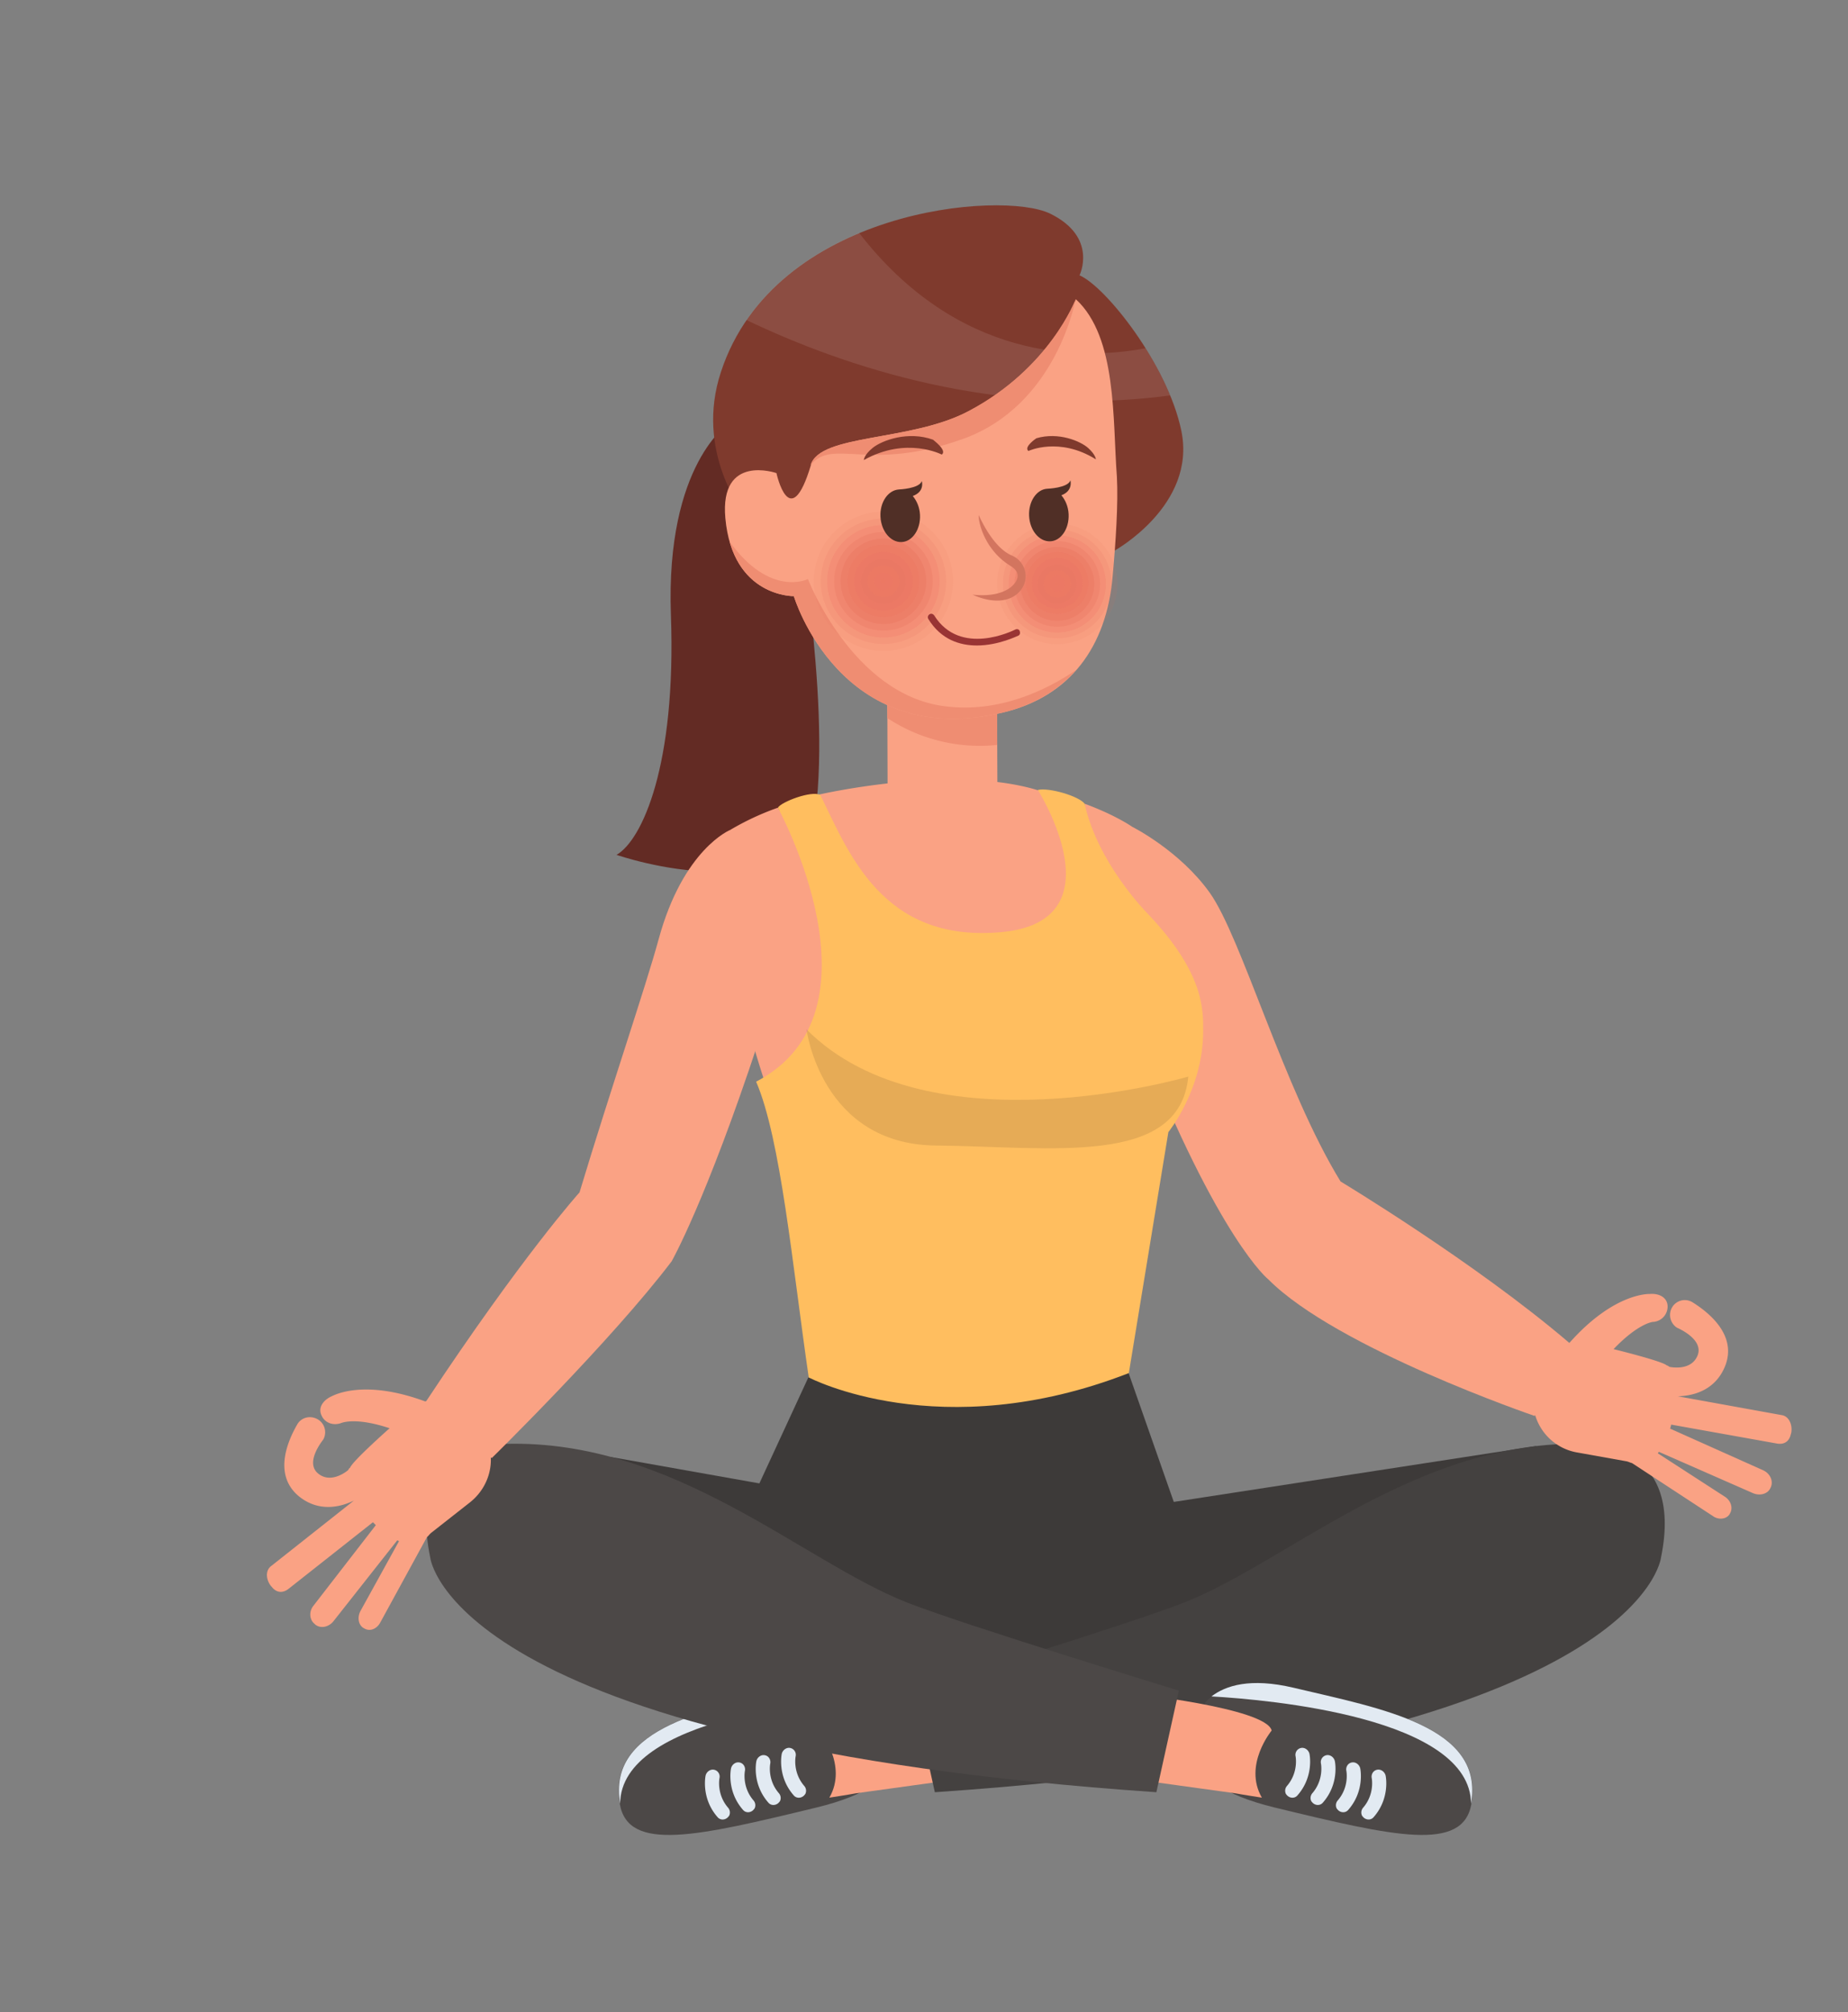<svg width="90" height="98" fill="none" xmlns="http://www.w3.org/2000/svg"><rect width="100%" height="100%" fill="#808080" stroke="none"/><path d="M35.517 20.603s-3.108 1.98-2.843 9.35c.265 7.352-1.412 10.975-2.648 11.682 0 0 9.34 3.235 9.8-3.181.458-6.416-1.413-14.192-.884-16.72l-3.425-1.131z" fill="#632B24"/><path d="M54.958 66.856l2.207 6.293 17.656-2.722s3.337 12.99-25.16 12.62c0 0-19.529 1.06-19.935-12.09l7.257 1.29 2.384-5.16 15.59-.23z" fill="#3D3A39"/><path d="M55.152 40.275s2.295 1.149 3.76 3.199c1.554 2.174 3.602 9.544 6.375 14.069 0 0 6.55 3.941 11.123 7.847 0 0 .124 1.697-1.677 3.57 0 0-9.623-3.287-12.96-6.645 0 0-2.401-1.892-6.268-11.665.017-.018-.742-6.222-.353-10.375zm-6.603-9.704l.017 5.71.018 4.365-5.35.017-.018-5.69-.017-4.384 5.35-.018z" fill="#FAA284"/><path d="M43.215 34.972l-.018-4.383 5.35-.018.018 5.71a8.165 8.165 0 01-5.35-1.309z" fill="#EF8D72"/><path d="M55.15 40.275l.795 4.648s-2.966-2.704-3.125-5.78c1.536.566 2.33 1.132 2.33 1.132zm-6.39 5.603c-6.885.848-7.61-4.419-8.969-7.159 0 0 6.64-1.555 10.877-.194 0 0 4.696 6.54-1.907 7.353zm-13.19-5.462a13.071 13.071 0 012.313-1.078c.018.035 6.728 9.81-.423 13.927-.336-.76-1.148-3.676-1.148-3.676l-.741-9.173z" fill="#FAA284"/><path d="M37.884 39.338c.16-.283 1.642-.849 2.066-.619 1.36 2.74 2.984 7.211 8.81 6.68 5.828-.53 1.784-6.927 1.784-6.927.548-.124 1.995.3 2.278.671.635 2.899 3.037 5.32 3.037 5.32 2.807 2.934 2.736 4.72 2.736 5.762 0 2.828-1.694 4.913-1.694 4.913l-1.925 11.736c-9.2 3.588-15.59.212-15.59.212-.795-5.461-1.36-11.612-2.561-14.404 6.497-3.394 1.077-13.309 1.06-13.344z" fill="#FFBE5F"/><path opacity=".1" d="M57.871 52.434s-12.607 3.712-18.592-2.297c0 0 .706 5.602 6.303 5.655 5.597.053 11.865 1.06 12.29-3.358z" fill="#000"/><path d="M43.71 83.93s-.53-2.74-4.856-1.732c-4.326 1.008-9.323 1.891-8.67 5.656.407 2.368 3.762 1.59 9.588.177 5.103-1.238 3.99-3.57 3.938-4.1z" fill="#4C4847"/><path d="M38.853 82.198c2.102-.495 3.302-.106 3.99.424-2.807.16-12.624 1.025-12.641 5.232-.671-3.765 4.326-4.63 8.651-5.656z" fill="#E2EAF2"/><path d="M46.888 82.463s-6.71.707-6.975 1.82c0 0 1.395 1.68.477 3.27 0 0 1.024-.159 1.289-.212l5.88-.813-.671-4.065z" fill="#FAA284"/><path d="M39.226 87.36a.356.356 0 00-.053-.372c-.583-.671-.424-1.449-.424-1.449a.341.341 0 00-.265-.407c-.176-.035-.353.089-.406.266-.017.053-.23 1.13.583 2.05.124.141.335.141.477.018a.47.47 0 00.088-.106zm-1.236.353a.356.356 0 00-.053-.372c-.583-.671-.424-1.449-.424-1.449.035-.177-.07-.371-.265-.406-.176-.036-.353.088-.406.265-.018.053-.23 1.13.583 2.05.123.141.335.141.477.018.035-.036.07-.071.088-.106zm-1.235.353a.356.356 0 00-.053-.372c-.582-.671-.423-1.449-.423-1.449.035-.177-.071-.371-.265-.406-.177-.036-.353.088-.406.265-.018.053-.23 1.13.582 2.05.124.141.336.141.477.018.035-.036.07-.071.088-.106zm-1.238.354a.356.356 0 00-.053-.371c-.583-.672-.424-1.45-.424-1.45a.34.34 0 00-.264-.406c-.177-.035-.354.088-.407.265-.017.053-.23 1.131.583 2.05.124.142.336.142.477.018.035-.035.07-.07.088-.106z" fill="#E2EAF2"/><path d="M77.24 70.32s4.82-.14 3.654 5.533c0 0-.935 9.085-35.366 11.435l-1.094-4.949s10.24-3.128 13.207-4.277c5.102-1.997 11.353-7.97 19.599-7.741z" fill="#444140"/><path d="M84.232 73.75l.018-.036c.159-.265.053-.636-.265-.83l-3.249-2.103c.018-.018.035-.053.053-.071l4.59 2.015c.336.141.725.035.848-.265l.018-.036c.123-.3-.035-.654-.371-.813l-4.538-2.032c.018-.053.018-.053.053-.195l5.138.92c.371.07.618-.107.689-.46l.018-.053c.07-.371-.089-.796-.442-.866l-5.173-.937v.018c.83 0 1.924-.283 2.401-1.485.6-1.538-.883-2.651-1.589-3.093a.717.717 0 00-.989.23.74.74 0 00.23 1.007c.035.018 1.306.548 1.006 1.343-.3.76-1.253.584-1.36.566-.052-.018-.088-.07-.14-.07-.212-.213-2.596-.796-2.596-.796 1.148-1.202 1.854-1.326 1.924-1.326a.751.751 0 00.707-.795c-.036-.424-.442-.6-.865-.566-.089 0-1.766-.035-3.903 2.369-1.253.46-1.553 1.272-1.748 2.35a2.592 2.592 0 002.137 3.005l2.366.424c.106.018.194.071.282.089l3.938 2.58c.265.195.653.16.812-.088z" fill="#FAA284"/><path d="M58.134 83.93s.53-2.74 4.855-1.732c4.326 1.008 9.323 1.891 8.67 5.656-.406 2.368-3.761 1.59-9.588.177-5.102-1.238-3.99-3.57-3.937-4.1z" fill="#4C4847"/><path d="M62.99 82.198c-2.1-.495-3.301-.106-3.99.424 2.807.16 12.624 1.025 12.642 5.232.671-3.765-4.326-4.63-8.652-5.656z" fill="#E2EAF2"/><path d="M54.957 82.463s6.71.707 6.975 1.82c0 0-1.395 1.68-.477 3.27 0 0-1.024-.159-1.289-.212l-5.88-.813.671-4.065z" fill="#FAA284"/><path d="M62.62 87.359a.356.356 0 01.052-.371c.583-.672.424-1.45.424-1.45a.342.342 0 01.265-.406c.176-.035.353.088.406.265.018.053.23 1.131-.583 2.05-.123.142-.335.142-.476.018a.444.444 0 01-.089-.106zm1.236.353a.356.356 0 01.053-.371c.582-.672.423-1.45.423-1.45a.342.342 0 01.265-.406c.177-.035.353.088.406.265.018.053.23 1.131-.582 2.05-.124.142-.336.142-.477.018-.035-.035-.07-.07-.088-.106zm1.236.354a.356.356 0 01.053-.372c.583-.671.424-1.449.424-1.449-.036-.177.07-.371.264-.406.177-.036.354.088.407.265.017.053.23 1.13-.583 2.05-.124.141-.335.141-.477.018-.035-.036-.07-.071-.088-.106zm1.236.354a.356.356 0 01.053-.372c.583-.671.424-1.449.424-1.449-.035-.177.07-.371.265-.406.176-.036.353.088.406.265.018.053.23 1.13-.583 2.05-.123.141-.335.141-.477.018-.035-.036-.07-.071-.088-.106z" fill="#E2EAF2"/><path d="M54.269 26.825s4.008-2.21 3.266-5.833c-.67-3.252-3.707-7.052-4.961-7.582 0 0 .918-1.856-1.43-3.005-2.349-1.149-13.42-.23-16.032 7.706-1.29 3.889 1.112 6.893 1.112 6.893l18.045 1.82z" fill="#7F3A2D"/><path opacity=".1" d="M36.348 15.584c1.377-1.997 3.372-3.358 5.49-4.242 4.803 6.204 10.736 6.222 13.95 5.62.459.725.865 1.52 1.2 2.298-8.404 1.114-15.873-1.396-20.64-3.676z" fill="#fff"/><path d="M37.814 23.042s.654 3.022 1.678-.389c.459-1.537 4.873-1.13 7.698-2.633 3.955-2.086 5.209-5.444 5.209-5.444 2.012 1.856 1.783 5.868 1.995 8.643.07 1.272-.053 3.181-.212 4.896-.3 3.358-2.048 5.814-5.35 6.592-7.928 1.874-10.17-5.673-10.17-5.673s-2.984.07-3.337-3.8c-.283-3.164 2.49-2.192 2.49-2.192z" fill="#FAA284"/><path d="M46.89 21.38c-4.591 1.645-6.321-.07-7.416 1.273.459-1.537 4.873-1.13 7.698-2.633 3.955-2.086 5.209-5.444 5.209-5.444s-.9 5.161-5.491 6.805zm-7.542 6.823s2.154 5.585 6.604 6.186c2.701.371 5.032-.795 6.445-1.75-.866.99-2.049 1.697-3.567 2.068-7.928 1.874-10.17-5.673-10.17-5.673s-2.366.035-3.126-2.651c1.978 2.74 3.814 1.82 3.814 1.82z" fill="#EF8D72"/><g opacity=".9" fill="#EA7460"><path opacity=".091" d="M48.56 28.456a2.933 2.933 0 012.914-2.95 2.932 2.932 0 012.947 2.918 2.933 2.933 0 01-2.914 2.95 2.933 2.933 0 01-2.948-2.918z"/><path opacity=".182" d="M48.84 28.454a2.65 2.65 0 012.634-2.665 2.65 2.65 0 012.664 2.636 2.65 2.65 0 01-2.634 2.666 2.65 2.65 0 01-2.663-2.637z"/><path opacity=".273" d="M49.124 28.453a2.367 2.367 0 112.38 2.355 2.367 2.367 0 01-2.38-2.355z"/><path opacity=".364" d="M49.406 28.451a2.085 2.085 0 112.095 2.074 2.084 2.084 0 01-2.095-2.074z"/><path opacity=".455" d="M49.689 28.45a1.802 1.802 0 113.604-.022 1.802 1.802 0 01-3.604.022z"/><path opacity=".545" d="M49.97 28.448a1.52 1.52 0 113.039-.018 1.52 1.52 0 01-3.038.018z"/><path opacity=".636" d="M50.254 28.447a1.237 1.237 0 112.473-.015 1.237 1.237 0 01-2.473.015z"/><path opacity=".727" d="M50.535 28.445a.954.954 0 111.908-.011.954.954 0 01-1.908.011z"/><path opacity=".818" d="M50.819 28.444a.671.671 0 111.342-.008.671.671 0 01-1.342.008z"/><path opacity=".909" d="M51.1 28.442a.389.389 0 11.777-.004.389.389 0 01-.777.004z"/><path opacity=".9" d="M51.383 28.44a.106.106 0 11.212-.002.106.106 0 01-.212.001z"/></g><g opacity=".9" fill="#EA7460"><path opacity=".091" d="M39.633 28.33a3.392 3.392 0 013.371-3.413 3.392 3.392 0 013.409 3.375 3.392 3.392 0 01-3.371 3.412 3.392 3.392 0 01-3.41-3.374z"/><path opacity=".182" d="M39.97 28.327a3.056 3.056 0 013.037-3.074 3.056 3.056 0 013.072 3.04 3.056 3.056 0 01-3.038 3.075 3.056 3.056 0 01-3.071-3.04z"/><path opacity=".273" d="M40.287 28.326a2.738 2.738 0 012.721-2.755 2.738 2.738 0 012.752 2.725 2.738 2.738 0 01-2.721 2.754 2.738 2.738 0 01-2.752-2.724z"/><path opacity=".364" d="M40.622 28.324a2.403 2.403 0 112.414 2.39 2.402 2.402 0 01-2.414-2.39z"/><path opacity=".455" d="M40.94 28.322a2.085 2.085 0 112.096 2.074 2.085 2.085 0 01-2.095-2.074z"/><path opacity=".545" d="M41.276 28.321a1.749 1.749 0 113.497-.021 1.749 1.749 0 01-3.498.021z"/><path opacity=".636" d="M41.593 28.319a1.431 1.431 0 112.862-.018 1.431 1.431 0 01-2.862.018z"/><path opacity=".727" d="M41.93 28.317a1.095 1.095 0 112.19-.013 1.095 1.095 0 01-2.19.013z"/><path opacity=".818" d="M42.246 28.315a.777.777 0 111.555-.01.777.777 0 01-1.555.01z"/><path opacity=".909" d="M42.581 28.313a.442.442 0 11.884-.005.442.442 0 01-.884.005z"/><path opacity=".9" d="M42.9 28.309a.124.124 0 11.248-.002.124.124 0 01-.248.002z"/></g><path d="M50.085 21.964s1.5-.707 3.284.407c0 0 0-.213-.37-.548-.371-.336-1.449-.796-2.526-.478 0 0-.635.425-.388.619zm-4.219.176s-1.712-.9-3.796.266c0 0 0-.247.441-.6.442-.354 1.713-.832 2.931-.39-.017 0 .707.513.424.725z" fill="#7F3A2D"/><path d="M47.364 28.963c1.59.707 2.472-.018 2.578-.76a1.096 1.096 0 00-.67-1.149c-.972-.424-1.59-1.962-1.608-1.962-.017.354.283 1.662 1.501 2.44.265.158.424.335.389.583-.07.406-.707 1.007-2.19.848z" fill="#D3755F"/><path d="M43.78 23.838s.99-.036 1.113-.407c0 0 .159.513-.441.725.194.23.335.548.353.919.035.707-.371 1.308-.9 1.325-.53.018-.99-.53-1.025-1.237-.035-.707.371-1.29.9-1.325zm7.239-.036s.989-.035 1.112-.406c0 0 .142.512-.441.725.194.23.336.548.353.919.035.707-.37 1.308-.9 1.325-.53.018-.99-.53-1.024-1.237-.036-.707.37-1.308.9-1.326z" fill="#502F26"/><path d="M47.577 31.438c1.06 0 1.995-.478 2.013-.478.088-.035.106-.141.07-.23-.035-.088-.14-.105-.211-.07-.106.053-2.684 1.343-3.955-.69-.053-.07-.142-.105-.23-.052-.07.053-.106.141-.053.23.618 1.007 1.536 1.29 2.366 1.29z" fill="#993434"/><path d="M24.606 70.32s-4.82-.14-3.655 5.533c0 0 .936 9.085 35.366 11.435l1.095-4.949s-10.24-3.128-13.207-4.277c-5.103-1.997-11.353-7.97-19.599-7.741z" fill="#4C4847"/><path d="M35.57 40.416s-2.295.92-3.496 5.338c-.636 2.333-2.33 7.281-3.85 12.319 0 0-2.789 3.093-7.486 10.198 0 0 .99 1.59 3.214 2.74 0 0 5.809-5.692 8.758-9.58 0 0 1.66-2.917 4.237-10.729-.018 0 1.677-5.92-1.377-10.286z" fill="#FAA284"/><path d="M17.755 79.317l-.035-.017c-.265-.142-.335-.53-.159-.849l1.872-3.393c-.035-.018-.053-.018-.088-.036l-3.108 3.942c-.23.282-.618.37-.883.159l-.035-.036c-.247-.194-.283-.6-.053-.883l3.037-3.924-.141-.141-4.097 3.234c-.282.23-.6.212-.83-.088l-.035-.036c-.23-.282-.3-.742 0-.972l4.132-3.27.017.018c-.724.389-1.836.654-2.825-.177-1.253-1.078-.459-2.757-.053-3.464.195-.353.636-.46.99-.265a.726.726 0 01.282.99c-.018.035-.9 1.096-.265 1.644.618.53 1.377-.071 1.465-.142.036-.035.053-.106.106-.124.088-.3 1.925-1.926 1.925-1.926-1.59-.53-2.26-.283-2.33-.265-.39.159-.83.018-.99-.371-.176-.39.106-.743.495-.92.088-.035 1.536-.865 4.555.248 1.324-.194 1.978.389 2.649 1.255.9 1.149.67 2.757-.46 3.659l-1.889 1.484c-.088.07-.141.16-.212.212L18.532 79c-.159.318-.494.477-.777.318z" fill="#FAA284"/></svg>